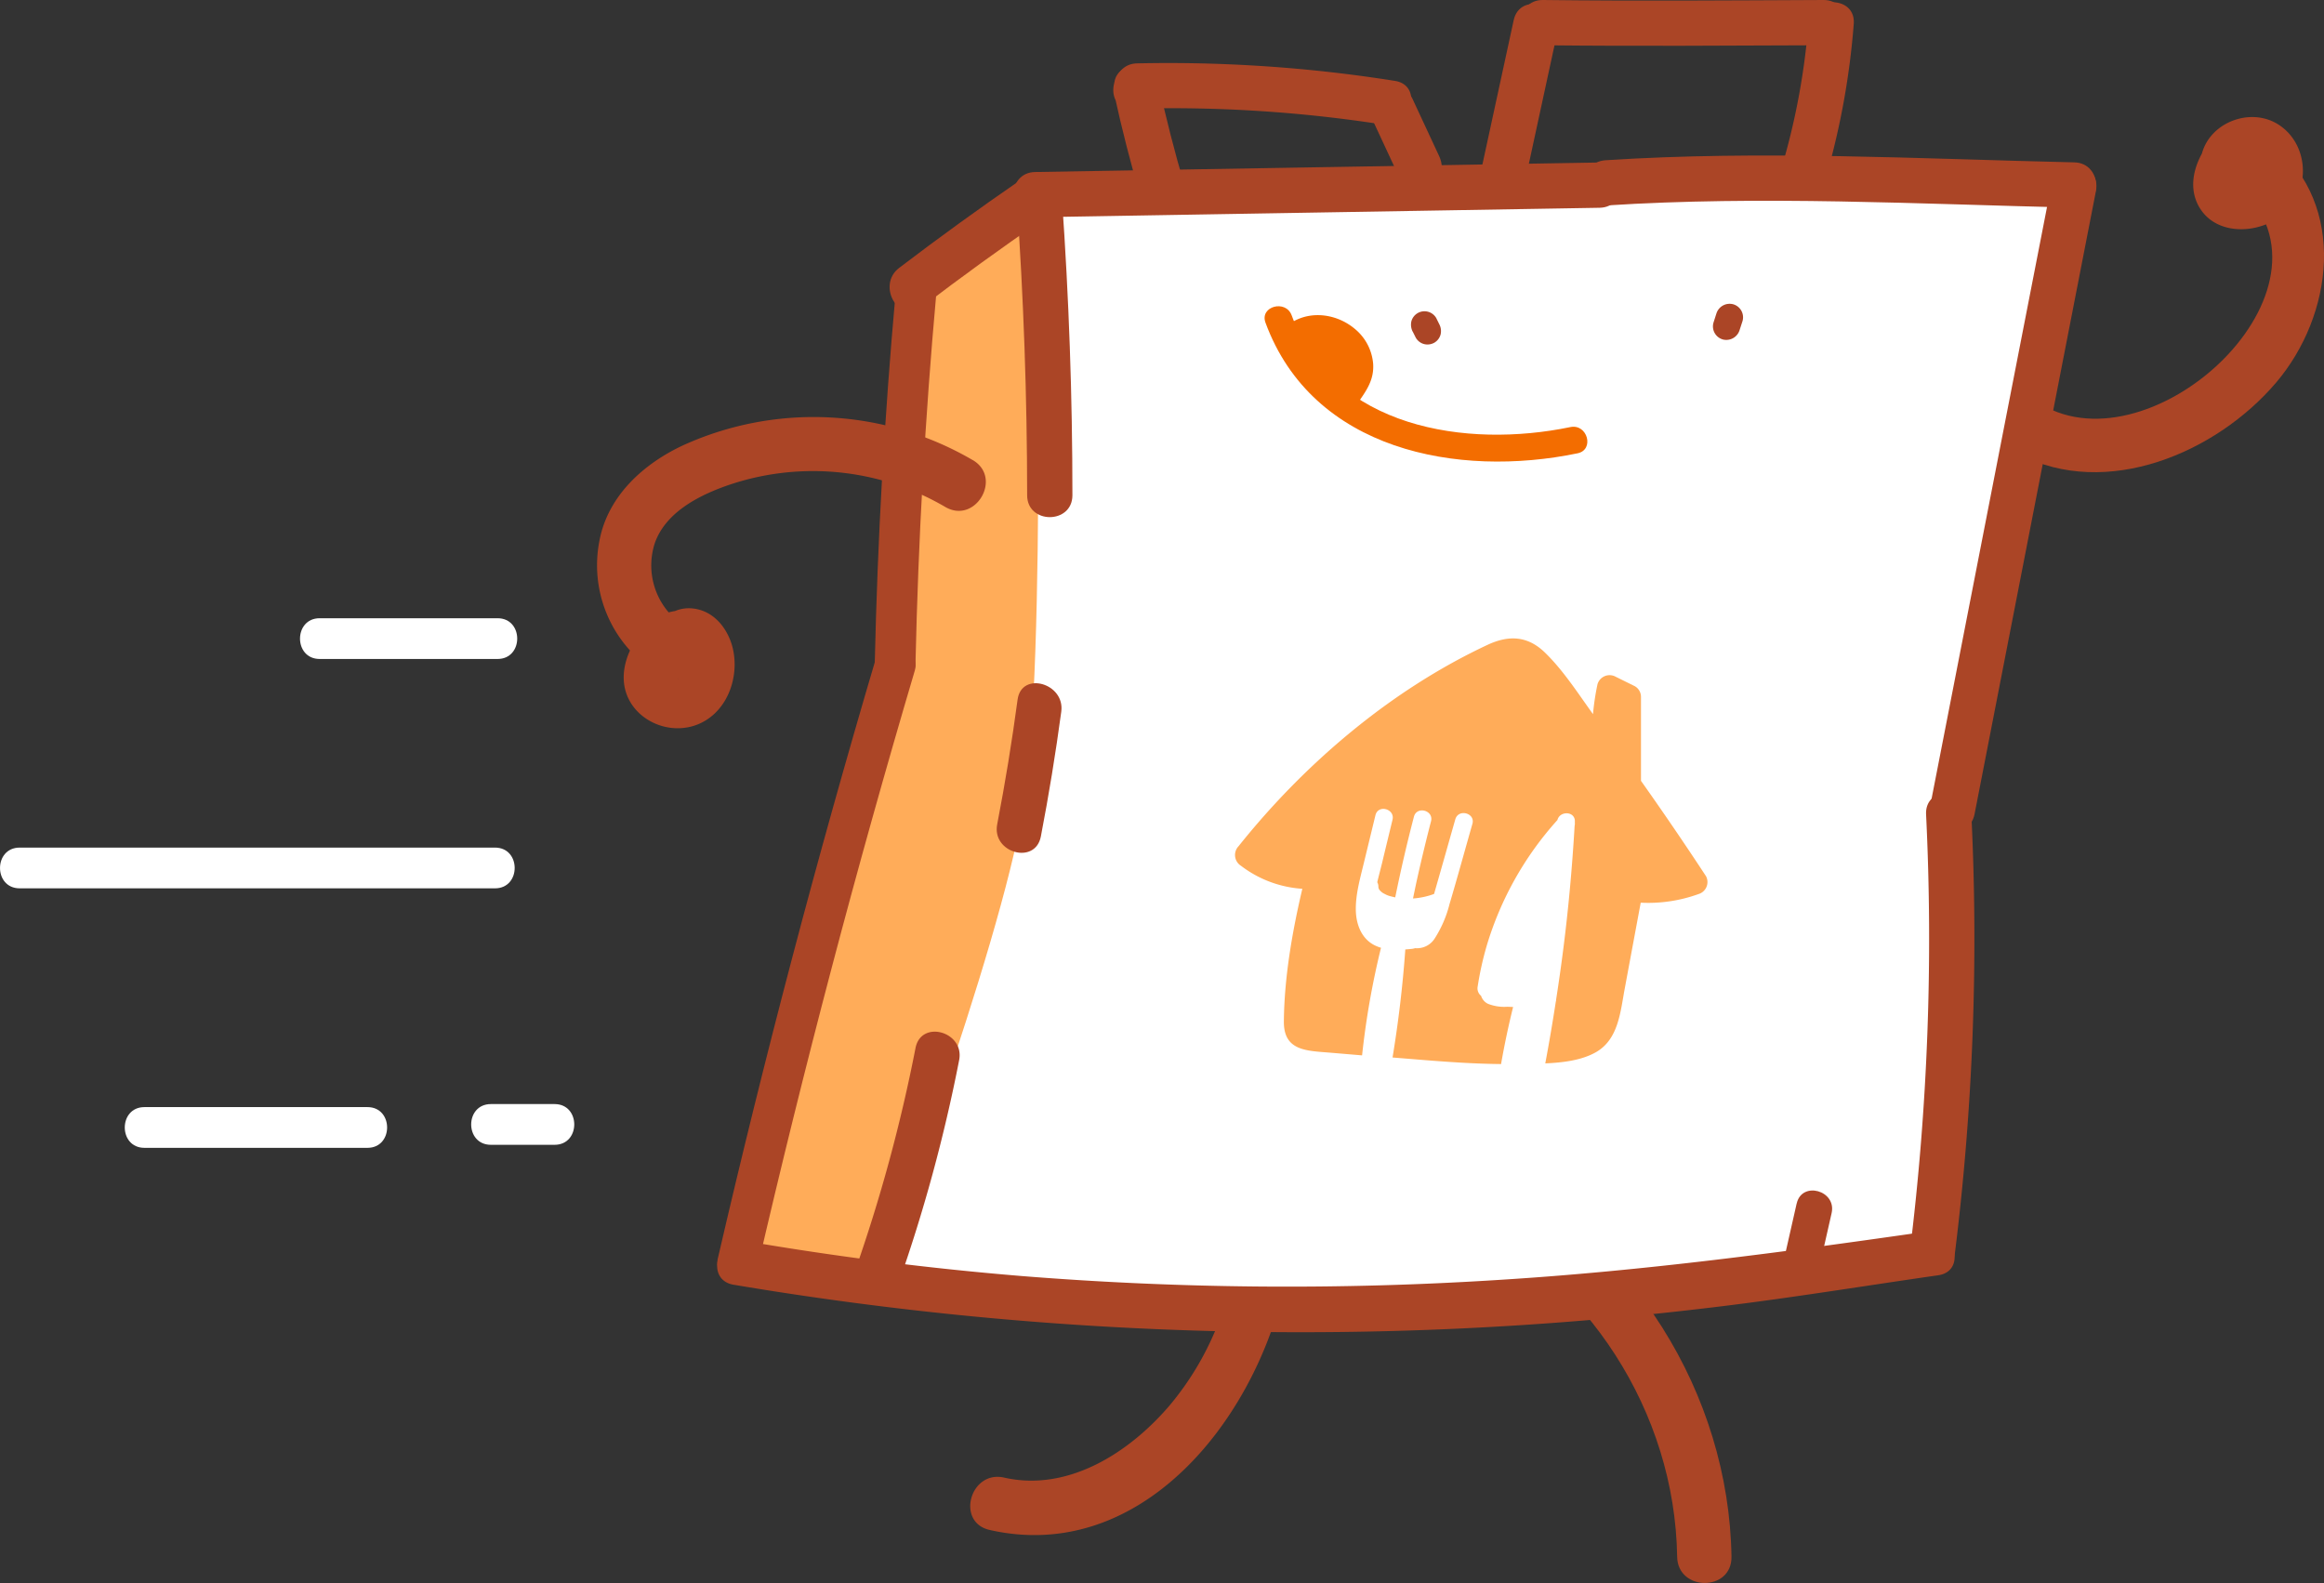 <svg xmlns="http://www.w3.org/2000/svg" viewBox="0 0 513.38 349.71"><rect x="0" y="0" width="513.38" height="349.71" fill="#333333" stroke="none"/><defs><style>.cls-1{fill:#ab4526;}.cls-2,.cls-5{fill:#fff;}.cls-2{stroke:#ab4526;stroke-miterlimit:10;}.cls-3{fill:#ffac59;}.cls-4{fill:#f36d00;}</style></defs><g id="Layer_2" data-name="Layer 2"><g id="_SPEED_LINES" data-name=" SPEED LINES"><path class="cls-1" d="M322,268.23c28.7,14,48,43.68,48.49,75.68.12,7.72,12.12,7.74,12,0-.56-36-22-70.26-54.43-86-6.92-3.36-13,7-6.06,10.36Z"/><path class="cls-1" d="M218.63,338c38.11,8.62,65.59-34,66.88-67.05.3-7.72-11.7-7.71-12,0a65,65,0,0,1-15.3,39.73c-8.85,10.28-22.3,18.94-36.39,15.75-7.52-1.7-10.73,9.87-3.19,11.57Z"/><path class="cls-2" d="M162.93,279.14l22.51-89.07,12.41-48.26,6-80.32,24-17.32,230.38-3.3-18.8,96.36-8.94,42.7s2.46,65.43-3.34,94.46c0,0-89.46,15.8-136.13,16.16S162.93,279.14,162.93,279.14Z"/><path class="cls-3" d="M228.67,43,202.31,65.11,197.73,147l-34.8,132.15,30.63,3.35s27.12-71.83,32.48-104S228.67,43,228.67,43Z"/><path class="cls-3" d="M376.87,193.58q-7-10.67-14.37-21.08,0-9.27,0-18.54a2.72,2.72,0,0,0-1.35-2.36l-4.25-2.1a2.78,2.78,0,0,0-4,1.64,53.63,53.63,0,0,0-1,6.63c-3.32-4.61-6.58-9.69-10.61-13.6-3.83-3.72-8-3.91-12.71-1.7-21.36,10-40.38,26.19-55,44.5a2.81,2.81,0,0,0,.56,4.3,25,25,0,0,0,13.55,5.08c-2.28,9.69-4,19.74-4.08,29.42,0,6.44,5.09,6.36,10.28,6.79l7,.59a178.87,178.87,0,0,1,4.18-23.77,9.35,9.35,0,0,1-1.41-.55c-2.88-1.44-4.06-4.56-4.15-7.62-.09-3.48.89-6.93,1.7-10.28l2.63-10.83c.59-2.45,4.36-1.41,3.77,1-.77,3.18-1.54,6.35-2.3,9.53-.35,1.41-.73,2.84-1.07,4.27a1.92,1.92,0,0,1,.25,1,1.18,1.18,0,0,0,.23.68,3.06,3.06,0,0,0,1.17.91,5,5,0,0,0,1.32.52q.49.13,1,.24,1.83-9,4.13-17.82c.64-2.44,4.41-1.4,3.78,1q-1.66,6.41-3.1,12.88c-.31,1.39-.59,2.79-.88,4.18a16.55,16.55,0,0,0,4.65-1c1.58-5.49,3.13-11,4.69-16.48.69-2.42,4.47-1.39,3.78,1-1.69,5.91-3.31,11.85-5.06,17.74a25.64,25.64,0,0,1-3.29,7.61,4.61,4.61,0,0,1-3.53,2.11,5.24,5.24,0,0,1-.78,0,3.77,3.77,0,0,1-.58.14c-.52.06-1.05.1-1.58.14q-.86,12-2.82,23.87l6.9.56c5.68.45,11.37.84,17.07.89q1.11-6.34,2.66-12.61l-1.28-.05a9.82,9.82,0,0,1-4.27-.65,2.92,2.92,0,0,1-1.52-1.76,2.12,2.12,0,0,1-.75-2.1,69.69,69.69,0,0,1,2-9,72.31,72.31,0,0,1,15.61-27.74c.52-2.09,4-2,3.85.41,0,.08,0,.15,0,.23a1.92,1.92,0,0,1-.05.63q-.42,7.22-1.09,14.41-1.12,12-3,24a1.53,1.53,0,0,1-.07.47q-1.05,6.83-2.32,13.61c3.91-.17,7.95-.67,11.08-2.41,5.07-2.81,5.5-8.92,6.45-14q1.77-9.54,3.55-19.09a32.66,32.66,0,0,0,12.76-1.9A2.77,2.77,0,0,0,376.87,193.58Z"/><path class="cls-1" d="M197.81,65.11q-3.65,40.56-4.57,81.31c-.13,5.79,8.87,5.79,9,0q.91-40.72,4.57-81.31c.52-5.77-8.48-5.74-9,0Z"/><path class="cls-1" d="M193.39,145.8Q174,211.34,158.59,277.94c-1.3,5.64,7.37,8,8.68,2.39q15.4-66.57,34.8-132.14c1.64-5.56-7-7.94-8.68-2.39Z"/><path class="cls-1" d="M162.05,283.82a754.58,754.58,0,0,0,214.27,5.24c17.34-2,34.57-4.85,51.84-7.33,6.35-.91,3.65-10.54-2.65-9.64-31.34,4.49-62.36,8.67-94,10.64a735.6,735.6,0,0,1-105.81-.83q-30.66-2.52-61-7.72c-6.3-1.07-9,8.56-2.66,9.64Z"/><path class="cls-1" d="M203.68,67.81q13.11-10,26.69-19.33c5.26-3.62.27-12.29-5.05-8.63q-13.57,9.34-26.69,19.33c-5.06,3.84-.08,12.53,5.05,8.63Z"/><path class="cls-1" d="M228.67,48l124.68-2.1c6.43-.1,6.45-10.1,0-10L228.67,38c-6.43.11-6.45,10.11,0,10Z"/><path class="cls-1" d="M354.68,45.4c34.54-2.23,69-.32,103.54.47,6.44.15,6.43-9.85,0-10-34.55-.79-69-2.7-103.54-.47-6.39.41-6.44,10.41,0,10Z"/><path class="cls-1" d="M453.4,39.55,426.55,177.19c-1.23,6.28,8.41,9,9.64,2.65L463,42.2c1.23-6.28-8.41-9-9.64-2.65Z"/><path class="cls-1" d="M425.48,179.93a563.28,563.28,0,0,1-3.64,97c-.8,6.37,9.21,6.31,10,0a563.28,563.28,0,0,0,3.64-97c-.31-6.41-10.31-6.44-10,0Z"/><path class="cls-1" d="M224.59,43.93q2.29,32.7,2.31,65.48c0,6.44,10,6.45,10,0q0-32.77-2.31-65.48c-.44-6.38-10.45-6.43-10,0Z"/><path class="cls-1" d="M202.24,231.53a352.38,352.38,0,0,1-13.5,49.63c-2.15,6.08,7.51,8.7,9.64,2.66a352.38,352.38,0,0,0,13.5-49.63c1.23-6.29-8.41-9-9.64-2.66Z"/><path class="cls-1" d="M224.79,154.55q-1.86,13.86-4.51,27.58c-1.21,6.29,8.43,9,9.65,2.66q2.64-13.72,4.51-27.58c.85-6.29-8.79-9-9.65-2.66Z"/><path class="cls-1" d="M379.15,69.29l-.64,2A3,3,0,0,0,380.6,75a3.07,3.07,0,0,0,3.69-2.1l.65-2a3,3,0,0,0-2.1-3.69,3.06,3.06,0,0,0-3.69,2.09Z"/><path class="cls-1" d="M312.08,73.26l.67,1.34A3,3,0,0,0,314.54,76a3.08,3.08,0,0,0,2.32-.3,3,3,0,0,0,1.37-1.79,3.26,3.26,0,0,0-.3-2.31l-.66-1.34a3,3,0,0,0-5.49.72,3.37,3.37,0,0,0,.3,2.31Z"/><path class="cls-1" d="M396.9,265.83l-2.84,12.54c-1.13,5,6.58,7.15,7.72,2.12L404.61,268c1.14-5-6.57-7.16-7.71-2.13Z"/><path class="cls-4" d="M279.55,71.28c10.39,28.27,42.5,34.35,68.95,28.86,3.77-.78,2.18-6.57-1.6-5.79-22.93,4.76-52.39.28-61.56-24.67-1.32-3.59-7.12-2-5.79,1.6Z"/><path class="cls-4" d="M287.81,76.89c2.22-2.15,5.81-1.38,7.88.62,3.2,3.06.86,6-1.14,8.81-2.24,3.16,3,6.16,5.18,3,2-2.86,3.86-5.3,3.6-9a11.16,11.16,0,0,0-4-7.63c-4.51-3.82-11.36-4.33-15.75-.07-2.78,2.69,1.46,6.93,4.24,4.24Z"/><path class="cls-4" d="M288.08,77.23a40.74,40.74,0,0,1,6,7.32c2.07,3.24,7.26.24,5.18-3A47.27,47.27,0,0,0,292.32,73c-2.76-2.7-7,1.54-4.24,4.24Z"/><path class="cls-1" d="M214.87,101.64a69.67,69.67,0,0,0-63.78-3.35c-8.82,4.06-16.75,11.16-18.65,21.06a28,28,0,0,0,8.49,26.12c5.74,5.13,14.26-3.33,8.49-8.48a15.9,15.9,0,0,1-4.77-17c2.48-7.1,10.37-10.87,17-13.07A57.87,57.87,0,0,1,208.82,112c6.68,3.89,12.73-6.48,6.05-10.37Z"/><path class="cls-1" d="M152.76,135.09a10.84,10.84,0,0,0-10.67,4c-2.57,3.11-4.54,7.16-4.29,11.28.47,7.59,8.63,12.22,15.63,9.92s10.13-10.52,8.37-17.37c-1-3.76-3.58-7.27-7.49-8.27-4.69-1.19-8.5,1.6-10.22,5.75-1.24,3,1.34,6.6,4.19,7.38,3.45.95,6.13-1.18,7.38-4.19l.22-.54-1.54,2.65c-1.22,1.43-3.07-.68-4.16,0-.37.21.17-1.05-.05.12-.13.69.26,1.11.22,1.48a3.56,3.56,0,0,1-.64,1.71c.44-.66-.75.65.11-.08a1.21,1.21,0,0,1-.55-.06c.4.4.24.49-.06-.12.06.12.68,1.2.53,1.21s.85-2.18.93-2.3c-.72,1.13.83-1.41.65-.91.29-.8,2,.52-1.75,0,3.2.49,6.45-.81,7.38-4.19.78-2.84-1-6.89-4.19-7.38Z"/><path class="cls-1" d="M446.05,100.36c19.3,10,43.53-.29,56.76-15.85,12.62-14.86,15.72-39-.59-52.61-5.89-4.92-14.42,3.53-8.49,8.49C519.93,62.3,477.34,103,452.1,90c-6.85-3.54-12.93,6.82-6.05,10.36Z"/><path class="cls-1" d="M492.66,27c-5.62,3.8-10.87,12.46-6.63,19.1s14.78,5.41,19.55.07c4.95-5.53,4-14.87-2.52-18.81-6.24-3.75-15.28-.13-16.78,7.12a6.14,6.14,0,0,0,4.19,7.38c3,.81,6.72-1,7.38-4.19.23-1.13,0-.4-.12-.08a.75.75,0,0,1-.4.34l.52-.3c-.2.55-1.46-.2-.12.19l-.73-.1a.5.5,0,0,1-.3-.25c-.2-.29-.12-.14.23.44-.07.09-.13-.57-.13-.56.13.59.24.43-.08,1,.14-.22.35-.49-.09-.11a2.39,2.39,0,0,1-1.15.5c-.07,0-.42.11-.36,0,0,.1,2.25,1.8,1.44,2.45.12-.1.59-2,.69-2.12a4.87,4.87,0,0,1,1.47-1.64,6.15,6.15,0,0,0,2.15-8.21c-1.55-2.66-5.51-4-8.21-2.15Z"/><path class="cls-1" d="M261.71,41.13q-3.36-11.37-5.88-23c-1-4.63-8.84-4.9-9.65,0L246,19c-1,6.29,8.61,9,9.65,2.65l.14-.86h-9.65q2.53,11.6,5.89,23c1.82,6.16,11.47,3.54,9.64-2.66Z"/><path class="cls-1" d="M251.19,24a304.47,304.47,0,0,1,54.29,3.51c6.29,1,9-8.65,2.66-9.64A319.35,319.35,0,0,0,251.19,14c-6.43.15-6.45,10.15,0,10Z"/><path class="cls-1" d="M303.36,26.82l5.91,12.71c1.14,2.45,4.67,3.07,6.84,1.79,2.51-1.47,2.94-4.38,1.8-6.84L312,21.78c-1.13-2.45-4.66-3.07-6.84-1.8-2.51,1.47-2.93,4.39-1.79,6.84Z"/><path class="cls-1" d="M336.66,41.12l7.36-34c1.36-6.27-8.28-8.95-9.64-2.66l-7.37,34c-1.35,6.28,8.28,9,9.65,2.66Z"/><path class="cls-1" d="M340.85,10c20.67.23,41.34.07,62,0,6.43,0,6.44-10,0-10-20.67.09-41.34.25-62,0-6.44-.08-6.44,9.92,0,10Z"/><path class="cls-1" d="M399.48,5.3a155.26,155.26,0,0,1-5.62,30.76c-1.78,6.2,7.86,8.84,9.64,2.66a169.15,169.15,0,0,0,6-33.42c.5-6.41-9.5-6.38-10,0Z"/><path class="cls-5" d="M4.35,196.25h105c5.79,0,5.8-9,0-9H4.35c-5.79,0-5.8,9,0,9Z"/><path class="cls-5" d="M70.62,145.58h39.29c5.79,0,5.8-9,0-9H70.62c-5.79,0-5.8,9,0,9Z"/><path class="cls-5" d="M31.91,253.58H81.17c5.79,0,5.8-9,0-9H31.91c-5.79,0-5.8,9,0,9Z"/><path class="cls-5" d="M108.44,252.91h14.07c5.79,0,5.8-9,0-9H108.44c-5.8,0-5.81,9,0,9Z"/></g></g></svg>